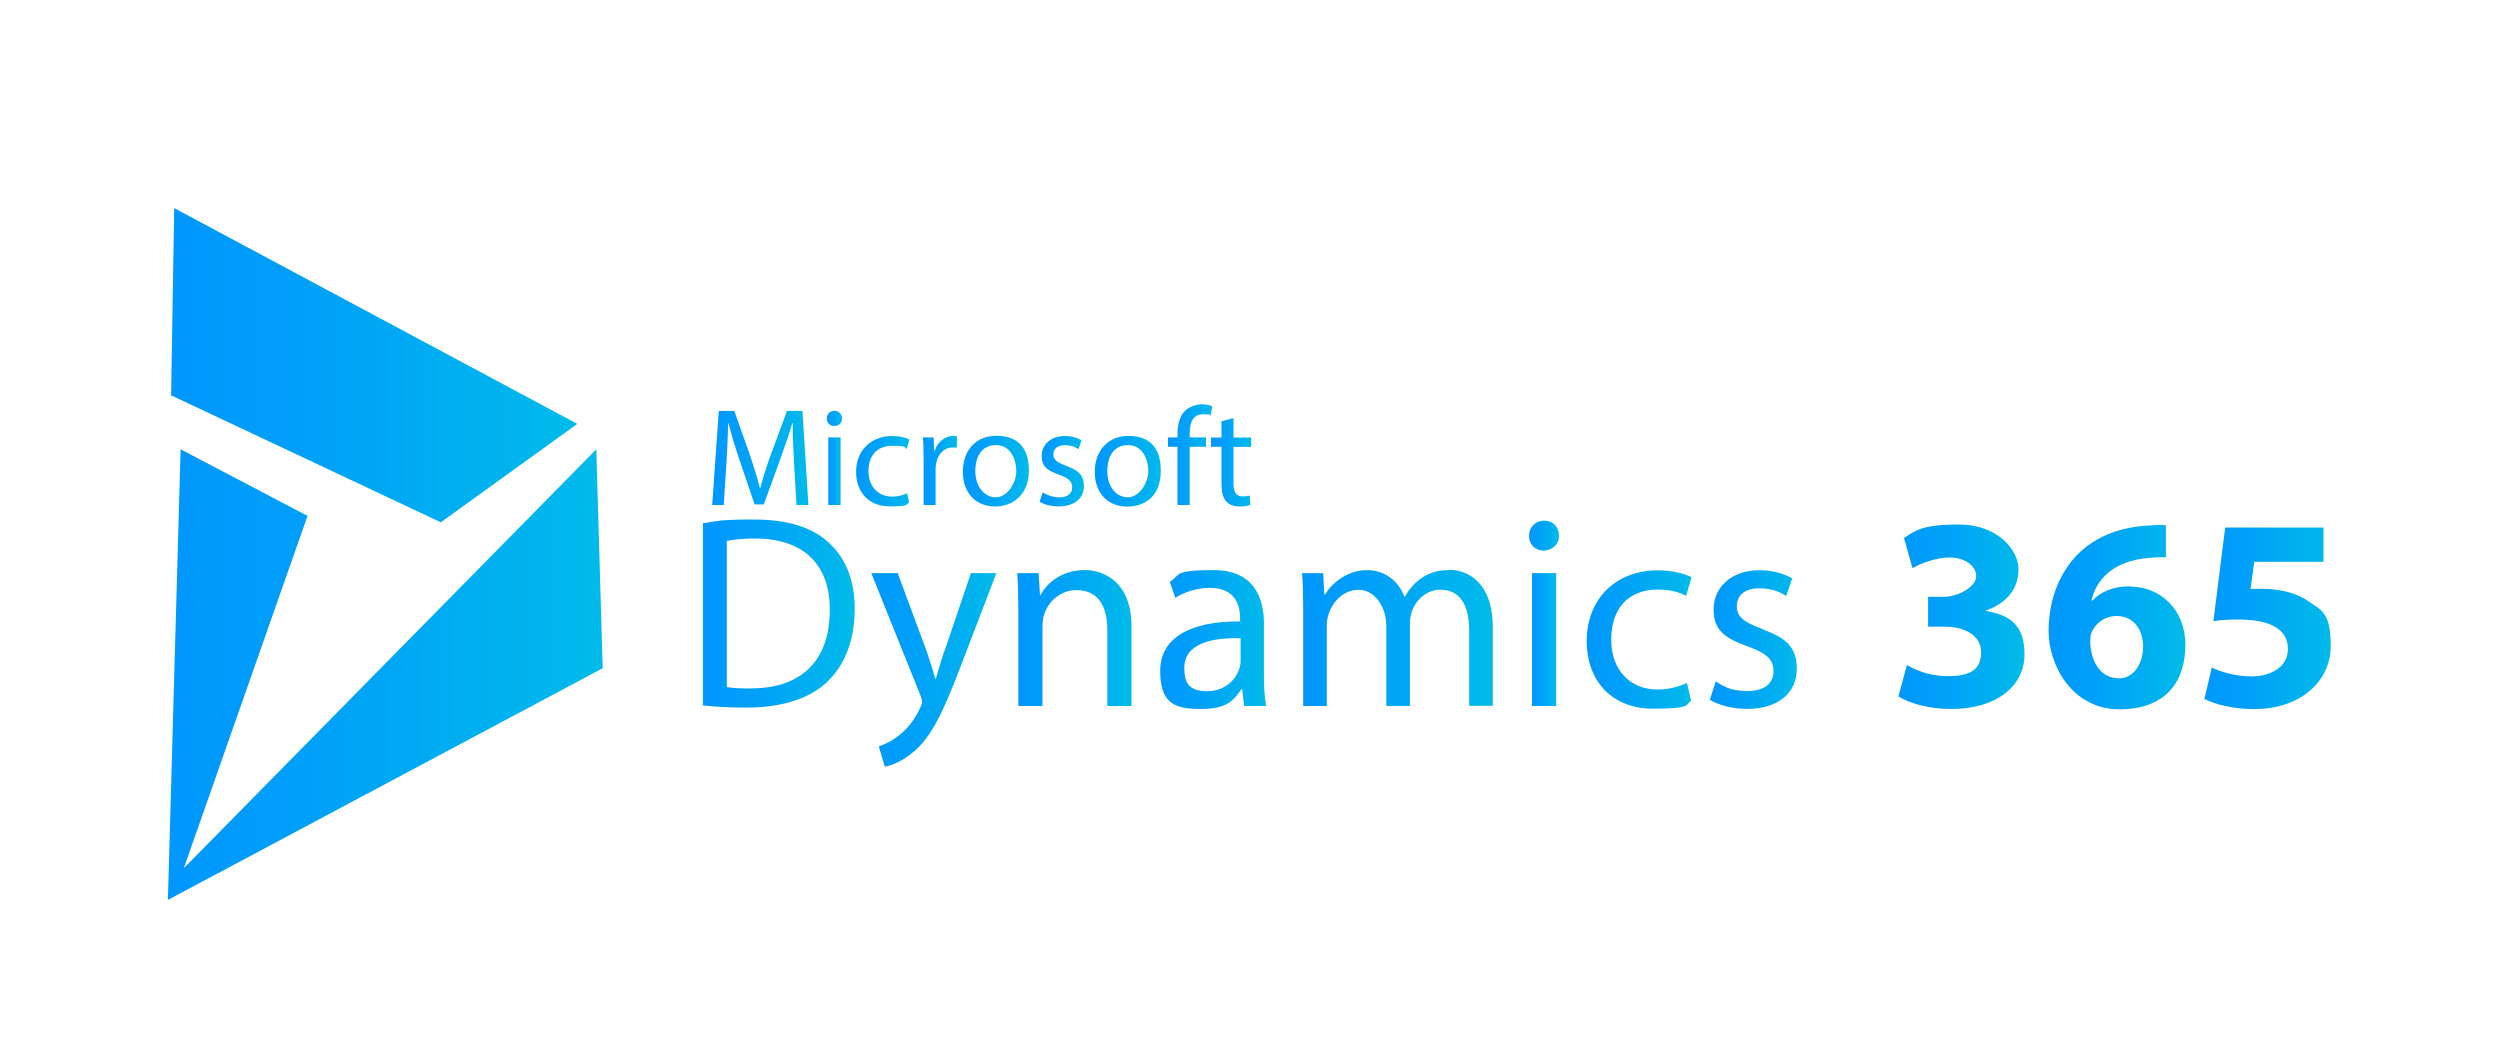 <?xml version="1.0" encoding="UTF-8"?>
<svg id="Layer_1" xmlns="http://www.w3.org/2000/svg" width="2500" height="1047.6" xmlns:xlink="http://www.w3.org/1999/xlink" version="1.1" viewBox="0 0 2500 1047.6">
  <!-- Generator: Adobe Illustrator 29.1.0, SVG Export Plug-In . SVG Version: 2.1.0 Build 142)  -->
  <defs>
    <style>
      .st0 {
        fill: url(#linear-gradient2);
      }

      .st1 {
        fill: url(#linear-gradient1);
      }

      .st2 {
        fill: url(#linear-gradient9);
      }

      .st3 {
        fill: url(#linear-gradient3);
      }

      .st4 {
        fill: url(#linear-gradient6);
      }

      .st5 {
        fill: url(#linear-gradient8);
      }

      .st6 {
        fill: url(#linear-gradient7);
      }

      .st7 {
        fill: url(#linear-gradient5);
      }

      .st8 {
        fill: url(#linear-gradient4);
      }

      .st9 {
        fill: url(#linear-gradient18);
      }

      .st10 {
        fill: url(#linear-gradient13);
      }

      .st11 {
        fill: url(#linear-gradient12);
      }

      .st12 {
        fill: url(#linear-gradient15);
      }

      .st13 {
        fill: url(#linear-gradient16);
      }

      .st14 {
        fill: url(#linear-gradient11);
      }

      .st15 {
        fill: url(#linear-gradient10);
      }

      .st16 {
        fill: url(#linear-gradient17);
      }

      .st17 {
        fill: url(#linear-gradient14);
      }

      .st18 {
        fill: url(#linear-gradient19);
      }

      .st19 {
        fill: url(#linear-gradient23);
      }

      .st20 {
        fill: url(#linear-gradient22);
      }

      .st21 {
        fill: url(#linear-gradient21);
      }

      .st22 {
        fill: url(#linear-gradient20);
      }

      .st23 {
        fill: url(#linear-gradient);
      }
    </style>
    <linearGradient id="linear-gradient" x1="712.3" y1="457.9" x2="808.4" y2="457.9" gradientUnits="userSpaceOnUse">
      <stop offset="0" stop-color="#0097ff"/>
      <stop offset=".3" stop-color="#009ff9"/>
      <stop offset=".9" stop-color="#00b6ec"/>
      <stop offset="1" stop-color="#00bce9"/>
    </linearGradient>
    <linearGradient id="linear-gradient1" x1="826.8" y1="418.4" x2="842" y2="418.4" xlink:href="#linear-gradient"/>
    <linearGradient id="linear-gradient2" x1="828.3" y1="471.2" x2="840.6" y2="471.2" xlink:href="#linear-gradient"/>
    <linearGradient id="linear-gradient3" x1="856.1" y1="471.2" x2="909.4" y2="471.2" xlink:href="#linear-gradient"/>
    <linearGradient id="linear-gradient4" x1="923" y1="470.4" x2="956.9" y2="470.4" xlink:href="#linear-gradient"/>
    <linearGradient id="linear-gradient5" x1="962.9" y1="471.2" x2="1028.9" y2="471.2" xlink:href="#linear-gradient"/>
    <linearGradient id="linear-gradient6" x1="1039.7" y1="471.1" x2="1083.9" y2="471.1" xlink:href="#linear-gradient"/>
    <linearGradient id="linear-gradient7" x1="1094.8" y1="471.2" x2="1160.8" y2="471.2" xlink:href="#linear-gradient"/>
    <linearGradient id="linear-gradient8" x1="1168.1" y1="454.6" x2="1212.4" y2="454.6" xlink:href="#linear-gradient"/>
    <linearGradient id="linear-gradient9" x1="1211" y1="462.2" x2="1251" y2="462.2" xlink:href="#linear-gradient"/>
    <linearGradient id="linear-gradient10" x1="702.9" y1="613.6" x2="854.8" y2="613.6" xlink:href="#linear-gradient"/>
    <linearGradient id="linear-gradient11" x1="871.2" y1="669.9" x2="996.2" y2="669.9" xlink:href="#linear-gradient"/>
    <linearGradient id="linear-gradient12" x1="1017.1" y1="638.1" x2="1131.3" y2="638.1" xlink:href="#linear-gradient"/>
    <linearGradient id="linear-gradient13" x1="1160.2" y1="639.6" x2="1266.2" y2="639.6" xlink:href="#linear-gradient"/>
    <linearGradient id="linear-gradient14" x1="1301.9" y1="638.1" x2="1492.7" y2="638.1" xlink:href="#linear-gradient"/>
    <linearGradient id="linear-gradient15" x1="1529" y1="535.6" x2="1558.9" y2="535.6" xlink:href="#linear-gradient"/>
    <linearGradient id="linear-gradient16" x1="1532" y1="639.6" x2="1556.2" y2="639.6" xlink:href="#linear-gradient"/>
    <linearGradient id="linear-gradient17" x1="1586.7" y1="639.6" x2="1691.6" y2="639.6" xlink:href="#linear-gradient"/>
    <linearGradient id="linear-gradient18" x1="1710" y1="639.4" x2="1797" y2="639.4" xlink:href="#linear-gradient"/>
    <linearGradient id="linear-gradient19" x1="1898.5" y1="616.8" x2="2024.5" y2="616.8" xlink:href="#linear-gradient"/>
    <linearGradient id="linear-gradient20" x1="2048.7" y1="617" x2="2185.4" y2="617" xlink:href="#linear-gradient"/>
    <linearGradient id="linear-gradient21" x1="2204.4" y1="618.3" x2="2330.7" y2="618.3" xlink:href="#linear-gradient"/>
    <linearGradient id="linear-gradient22" x1="171.1" y1="365.2" x2="577.3" y2="365.2" xlink:href="#linear-gradient"/>
    <linearGradient id="linear-gradient23" x1="167.9" y1="674.6" x2="602.7" y2="674.6" xlink:href="#linear-gradient"/>
  </defs>
  <path class="st23" d="M726.4,464.6c.8-14.1,1.5-29.9,1.8-41.6h.3c2.7,11.2,6.4,23.3,10.9,36.6l15.2,44.8h9.2l16.6-45.6c4.7-13,8.7-24.7,11.9-35.7h.4c-.1,11.7.7,27.5,1.4,40.6l2.4,41.3h11.9l-5.9-94.1h-15.5l-16.8,45.5c-4.2,11.9-7.5,22.2-9.9,31.7h-.4c-2.4-9.8-5.6-20.1-9.5-31.7l-16.1-45.5h-15.5l-6.6,94.1h11.6l2.5-40.3Z"/>
  <path class="st1" d="M834.2,426c4.9,0,8-3.4,7.8-7.5,0-4.3-2.9-7.7-7.5-7.7s-7.7,3.3-7.7,7.7,3.1,7.5,7.4,7.5Z"/>
  <rect class="st0" x="828.3" y="437.4" width="12.3" height="67.6"/>
  <path class="st3" d="M909.2,502.5l-2.1-9.2c-3.5,1.5-8.1,3.3-15.1,3.3-13.4,0-23.5-9.6-23.5-25.3s8.4-25.5,23.9-25.5,11.3,1.5,14.2,3.2l2.8-9.5c-3.3-1.7-9.8-3.5-17-3.5-22.1,0-36.3,15.1-36.3,35.9s13.3,34.5,33.6,34.5,16.2-2.2,19.4-3.9Z"/>
  <path class="st8" d="M923.5,505h12.1v-36c0-2.1.3-4,.6-5.7,1.7-9.2,7.8-15.8,16.5-15.8s2.9.1,4.2.4v-11.6c-1.1-.3-2.1-.4-3.5-.4-8.2,0-15.6,5.7-18.7,14.8h-.6l-.4-13.3h-10.7c.4,6.3.6,13.1.6,21.1v46.5Z"/>
  <path class="st7" d="M995.3,506.5c16.3,0,33.6-10.9,33.6-35.9s-13.1-34.8-32.5-34.8-33.5,13.3-33.5,35.9,14.1,34.8,32.4,34.8ZM996.1,445.1c14.5,0,20.2,14.5,20.2,26s-8.8,26.2-20.5,26.2-20.5-11.2-20.5-26,6.3-26.2,20.8-26.2Z"/>
  <path class="st4" d="M1058.9,497.3c-6.1,0-12.6-2.5-16.2-4.9l-3.1,9.4c4.7,2.8,11.6,4.6,19,4.6,16.1,0,25.3-8.4,25.3-20.2s-6-15.9-17.7-20.4c-8.8-3.3-12.8-5.9-12.8-11.4s4-9.2,11.3-9.2,11.2,2.2,13.8,3.9l3.1-8.9c-3.8-2.2-9.8-4.2-16.6-4.2-14.5,0-23.3,8.9-23.3,19.8s5.7,14.8,17.9,19.1c9.1,3.3,12.6,6.6,12.6,12.4s-4.2,10.1-13.1,10.1Z"/>
  <path class="st6" d="M1128.3,435.9c-18.7,0-33.5,13.3-33.5,35.9s14.1,34.8,32.4,34.8,33.6-10.9,33.6-35.9-13.1-34.8-32.5-34.8ZM1127.8,497.3c-12,0-20.5-11.2-20.5-26s6.3-26.2,20.8-26.2,20.2,14.5,20.2,26-8.8,26.2-20.5,26.2Z"/>
  <path class="st5" d="M1177.6,505h12.1v-58.2h16.3v-9.4h-16.3v-3.6c0-10.3,2.7-19.5,13.1-19.5s6,.7,7.8,1.5l1.7-9.5c-2.4-1-6.1-2-10.5-2s-11.9,1.8-16.5,6.3c-5.7,5.4-7.8,14.1-7.8,23.6v3.2h-9.5v9.4h9.5v58.2Z"/>
  <path class="st2" d="M1211,446.8h10.5v36.9c0,8,1.3,14,4.7,17.6,2.9,3.4,7.5,5.2,13.3,5.2s8.5-.7,10.9-1.7l-.6-9.2c-1.5.4-3.9.8-7.1.8-6.8,0-9.2-4.7-9.2-13.1v-36.4h17.6v-9.4h-17.6v-19.4l-12,3.2v16.2h-10.5v9.4Z"/>
  <path class="st15" d="M828.7,542.6c-16.2-15.1-40.6-23.1-75-23.1s-36.3,1.6-50.8,3.8v182.1c12.1,1.4,26.4,2.2,43.4,2.2,36,0,64.5-9.3,81.8-26.6,17.3-17,26.6-41.7,26.6-72s-9.6-51.4-26.1-66.5ZM751,688.5c-9.3,0-18.1-.3-24.2-1.4v-146.1c6.3-1.4,15.7-2.5,28-2.5,50.5,0,75.2,27.7,75,71.4,0,50-27.7,78.5-78.8,78.5Z"/>
  <path class="st14" d="M944.3,651.1c-3.3,9.6-6,19.8-8.5,27.7h-.5c-2.2-8-5.5-18.4-8.5-27.2l-29.1-78.5h-26.4l49.2,122.5c1.1,3,1.6,4.9,1.6,6.3s-.8,3.3-1.9,5.8c-5.5,12.4-13.7,21.7-20.3,26.9-7.1,6-15.1,9.9-21.1,11.8l6,20.3c6-1.1,17.9-5.2,29.7-15.7,16.5-14.3,28.3-37.6,45.6-83.2l36.3-94.7h-25.5l-26.4,78Z"/>
  <path class="st11" d="M1084.4,570.1c-22,0-37.3,12.4-43.9,25h-.5l-1.4-22h-21.4c.8,11,1.1,22.2,1.1,36v96.9h24.2v-79.9c0-4.1.5-8.2,1.6-11.3,4.1-13.5,16.5-24.7,32.4-24.7,22.8,0,30.8,17.9,30.8,39.3v76.6h24.2v-79.4c0-45.6-28.6-56.6-47-56.6Z"/>
  <path class="st10" d="M1264,624.5c0-26.6-9.9-54.4-50.5-54.4s-32.7,4.7-43.7,11.8l5.5,15.9c9.3-6,22.2-9.9,34.6-9.9,27.2,0,30.2,19.8,30.2,30.8v2.7c-51.4-.3-79.9,17.3-79.9,49.4s13.7,38.2,40.6,38.2,33.2-9.3,40.6-19.8h.8l1.9,16.8h22c-1.6-9.1-2.2-20.3-2.2-31.9v-49.7ZM1240.6,661.3c0,2.5-.5,5.2-1.4,7.7-3.8,11.3-14.8,22.2-32.1,22.2s-22.8-7.4-22.8-23.1c0-25.8,29.9-30.5,56.3-29.9v23.1Z"/>
  <path class="st17" d="M1449.1,570.1c-12.6,0-21.4,3.3-29.4,9.3-5.5,4.1-10.7,9.9-14.8,17.3h-.5c-5.8-15.7-19.5-26.6-37.6-26.6s-34.3,11.8-41.7,24.4h-.8l-1.1-21.4h-21.1c.8,11,1.1,22.2,1.1,36v96.9h23.6v-80.2c0-4.1.5-8.2,1.9-11.8,3.8-12.1,14.8-24.2,29.9-24.2s27.7,15.4,27.7,36.5v79.6h23.6v-82.1c0-4.4.8-8.8,1.9-12.1,4.1-11.8,14.8-22,28.6-22,19.5,0,28.8,15.4,28.8,40.9v75.2h23.6v-78.3c0-46.1-26.1-57.7-43.7-57.7Z"/>
  <path class="st12" d="M1544.1,520.7c-8.8,0-15.1,6.6-15.1,15.1s6,14.8,14.6,14.8,15.7-6.6,15.4-14.8c0-8.5-5.8-15.1-14.8-15.1Z"/>
  <rect class="st13" x="1532" y="573.1" width="24.2" height="132.9"/>
  <path class="st16" d="M1658.1,589.6c13.2,0,22.2,3,28,6.3l5.5-18.7c-6.6-3.3-19.2-6.9-33.5-6.9-43.4,0-71.4,29.7-71.4,70.6s26.1,67.8,66.2,67.8,31.9-4.4,38.2-7.7l-4.1-18.1c-6.9,3-15.9,6.6-29.7,6.6-26.4,0-46.1-18.9-46.1-49.7s16.5-50.3,47-50.3Z"/>
  <path class="st9" d="M1762.1,628.9c-17.3-6.6-25.3-11.5-25.3-22.5s8-18.1,22.2-18.1,22,4.4,27.2,7.7l6-17.6c-7.4-4.4-19.2-8.2-32.7-8.2-28.6,0-45.9,17.6-45.9,39s11.3,29.1,35.2,37.6c17.9,6.6,24.7,12.9,24.7,24.4s-8.2,19.8-25.8,19.8-24.7-4.9-31.9-9.6l-6,18.4c9.3,5.5,22.8,9.1,37.3,9.1,31.6,0,49.7-16.5,49.7-39.8s-11.8-31.3-34.9-40.1Z"/>
  <path class="st18" d="M1985.8,611v-.5c22-7.7,32.7-22.5,32.7-41.5s-21.1-44.5-59.3-44.5-44.5,6.6-55.2,13.5l8.5,30.2c7.4-4.4,22.8-10.7,37.3-10.7s26.4,8,26.4,18.7-17.9,20.3-31.9,20.6h-16.2v29.9h17c18.4,0,36,8,36,25.5s-11,23.9-32.7,23.9-34.1-7.1-41.5-11l-8.5,31.3c10.4,6.6,29.9,12.6,53,12.6,45.3,0,73.1-23.1,73.1-54.7s-17.3-39.5-38.7-43.4Z"/>
  <path class="st22" d="M2130.2,586.3c-16.8,0-29.1,5.2-37.9,14.3h-.8c4.7-20.9,21.1-39.8,58.2-42.8,6.6-.5,11.5-.8,16.2-.5v-32.1c-4.1-.3-9.1-.3-16.8.3-28,1.4-51.1,10.2-68.9,26.4-19.2,17.9-31.6,45.9-31.6,79.4s23.3,78,70.9,78,65.9-29.1,65.9-64.5-25.3-58.2-55.2-58.2ZM2119,678.3c-18.9,0-28-17-28.8-36,0-4.9.5-8.2,1.6-10.4,4.1-9.1,13.5-15.9,24.7-15.9,17.9,0,26.6,14.3,26.6,30.8s-9.3,31.6-24.2,31.6Z"/>
  <path class="st21" d="M2309,601.7c-12.6-9.1-29.9-12.9-47-12.9s-7.7,0-11.5.5l3.8-27.5h69.2v-34.3h-98.3l-11.8,93.6c7.4-1.1,14.3-1.6,24.2-1.6,35.7,0,50.3,11.3,50.3,29.7s-18.4,27.2-35.7,27.2-32.4-4.9-40.4-8.8l-7.4,31.3c9.9,5.2,28,10.2,49.7,10.2,48.1,0,76.6-29.4,76.6-62.6s-8.2-35.7-21.7-44.8Z"/>
  <polygon class="st20" points="577.3 423.9 174.2 208.1 171.1 395.3 440.8 522.3 577.3 423.9"/>
  <polygon class="st19" points="183.8 868.2 307.5 515.9 180.6 449.3 167.9 899.9 602.7 668.2 596.3 449.3 183.8 868.2"/>
</svg>